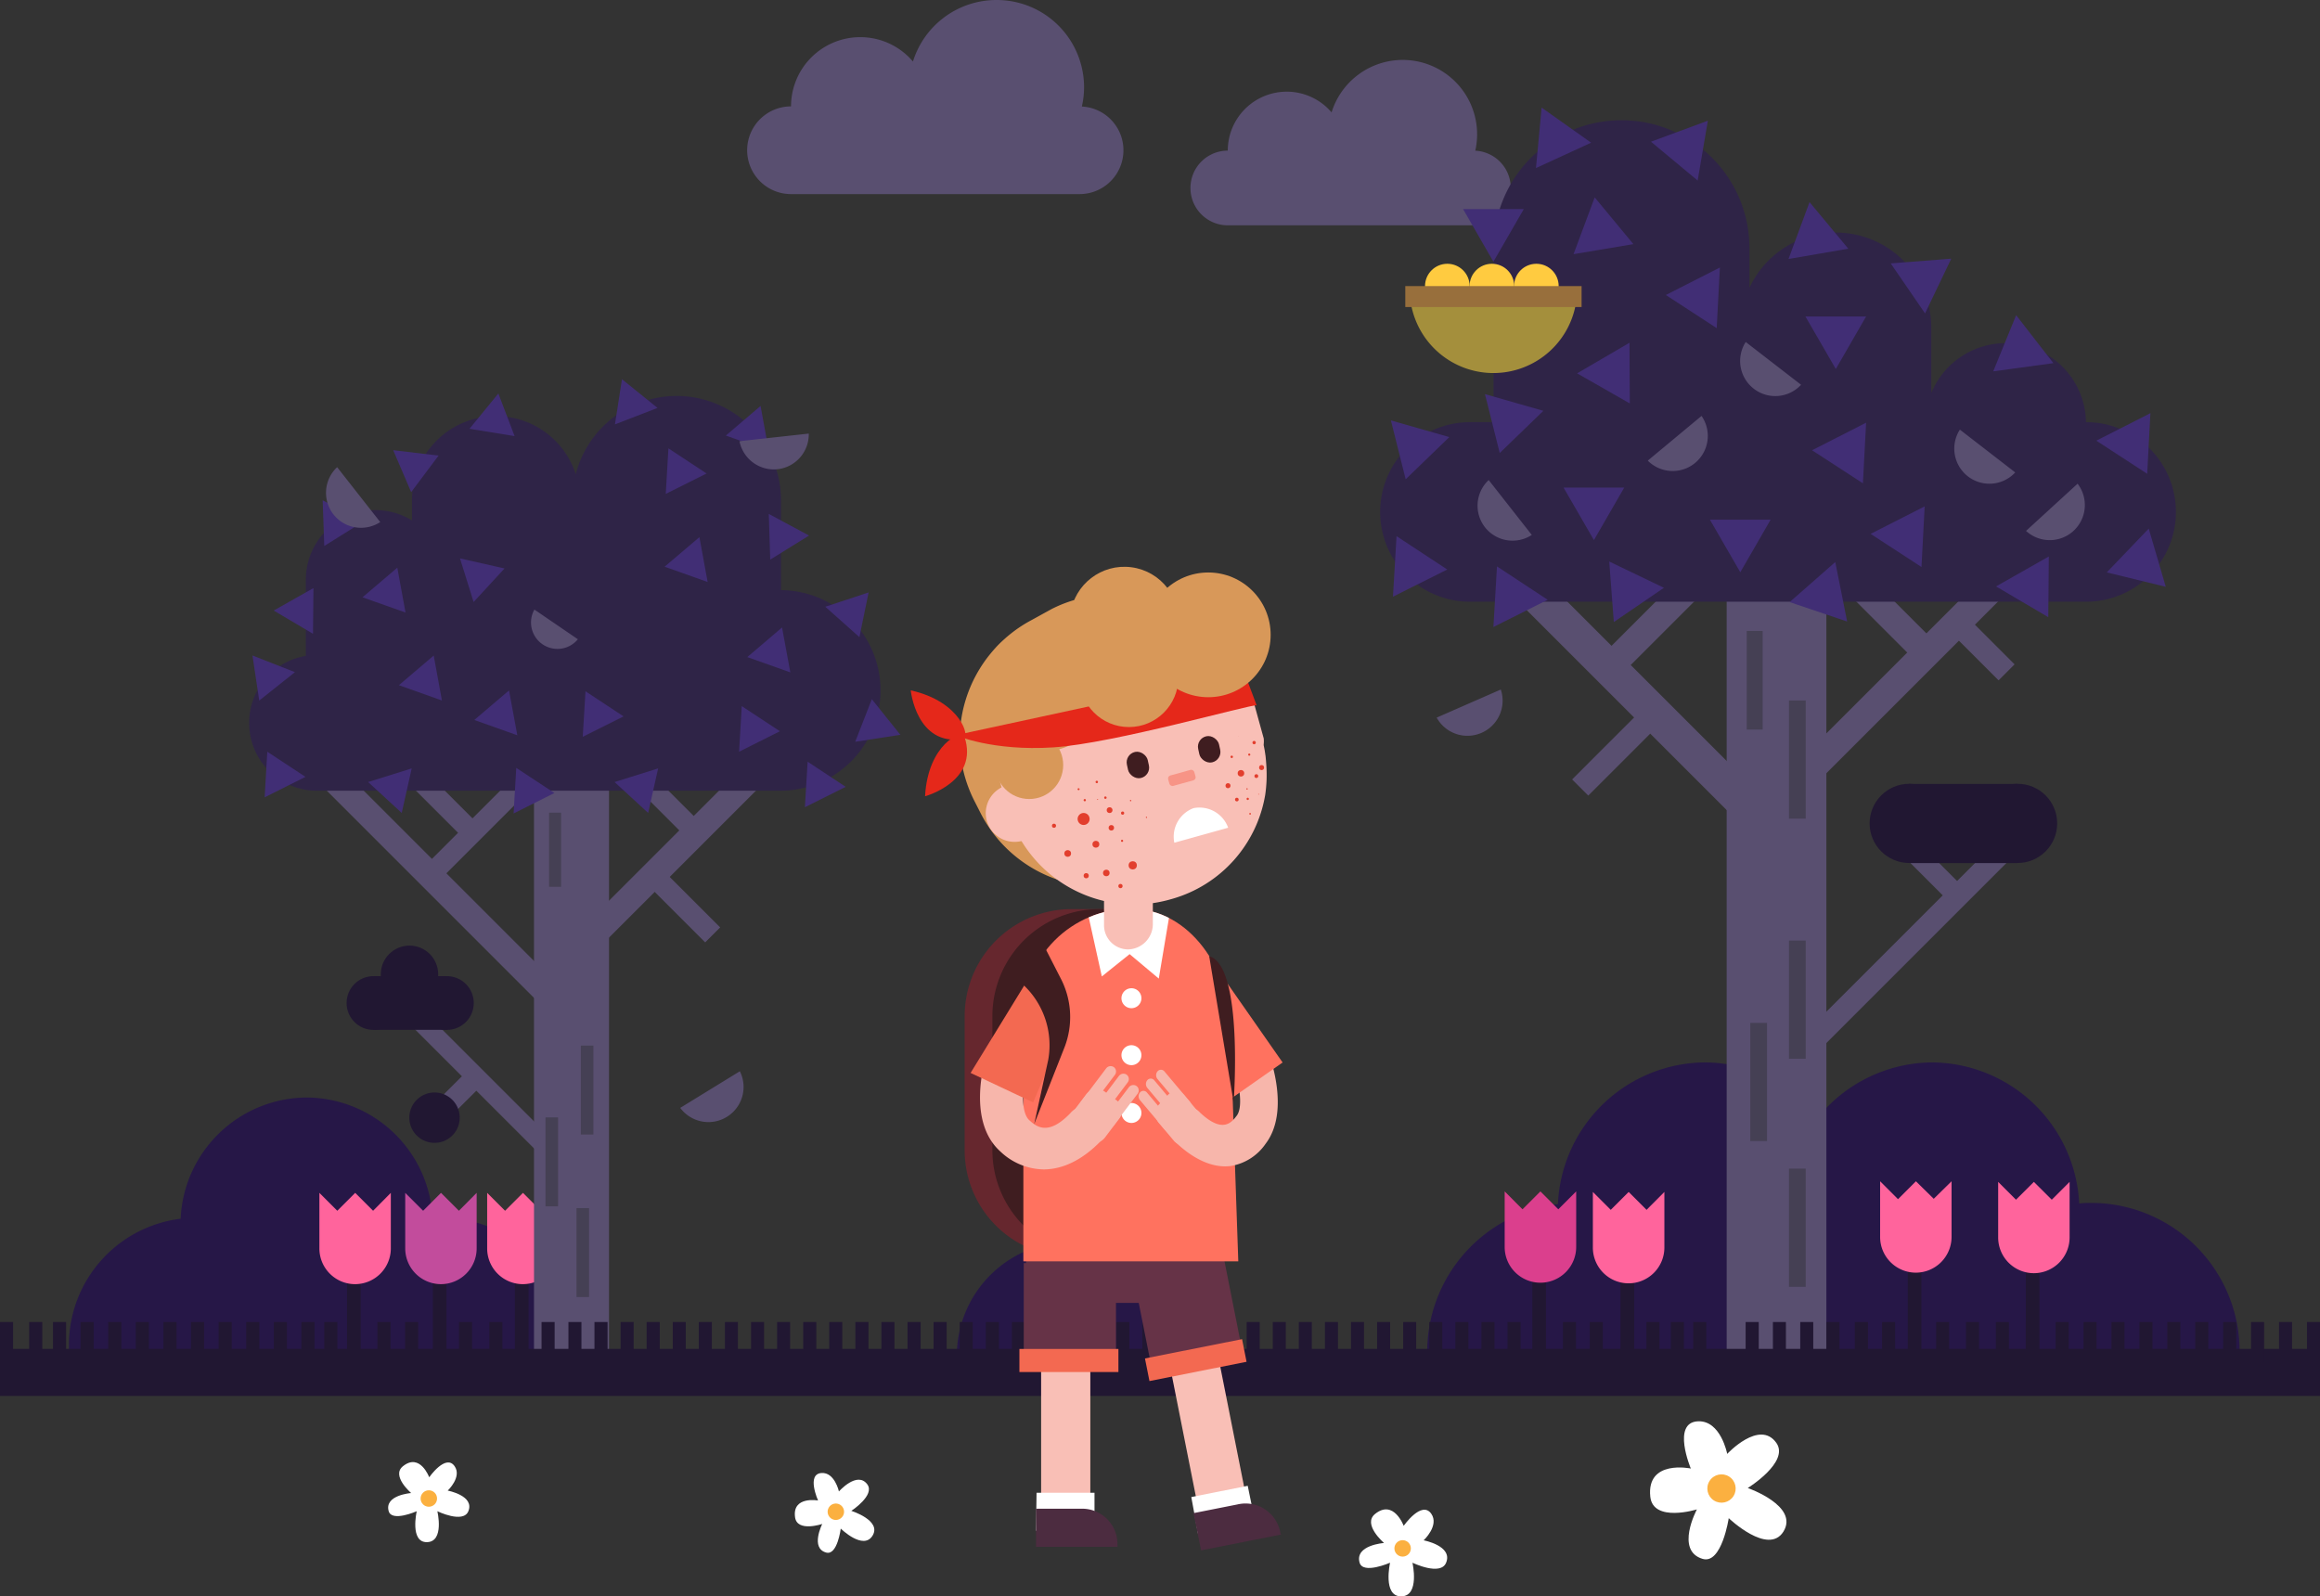 <svg id="Layer_1" data-name="Layer 1" xmlns="http://www.w3.org/2000/svg" viewBox="0 0 304.64 209.64"><rect x="0" y="0" width="304.64" height="209.64" fill="#333333" stroke="none"/><defs><style>.cls-1{fill:none}.cls-2{fill:#261747}.cls-3{fill:#594f70}.cls-4{fill:#211732}.cls-5{fill:#ff649c}.cls-6{fill:#c24c9c}.cls-7{fill:#2f2447}.cls-8{fill:#454054}.cls-9{fill:#412e75}.cls-10{fill:#ffcb40}.cls-11{fill:#a48f3c}.cls-12{fill:#986f3c}.cls-13{fill:#db3f8d}.cls-14{fill:#fff}.cls-15{fill:#fbb040}.cls-16{fill:#66272e}.cls-17{fill:#3f1d20}.cls-18{fill:#f9bfb6}.cls-19{fill:#4c2c40}.cls-20{fill:#663347}.cls-21{fill:#f36951}.cls-22,.cls-26{fill:#f57e6d}.cls-22{opacity:.66}.cls-23{clip-path:url(#clip-path)}.cls-24{fill:#ff725f}.cls-25{fill:#d89859}.cls-27{fill:#f7b6ab}.cls-28{fill:#e5281a}.cls-29{fill:#e23e2d}</style><clipPath id="clip-path" transform="translate(300.72 26.13)"><path class="cls-1" d="M-166.34 139.51h28.22l-1.05-30.45c0-7.79-5.26-15.85-13.06-15.85a14.11 14.11 0 0 0-14.11 14.11v32.19z"/></clipPath></defs><title>obj-final-dark</title><path class="cls-2" d="M-160.08 136.93a15 15 0 0 0-15 15h30a15 15 0 0 0-15-15zM-242.46 133.81c-.49 0-1 0-1.45.07A16.66 16.66 0 0 0-260.44 118 16.66 16.66 0 0 0-277 133.92a16.71 16.71 0 0 0-14.67 16.69v.74h65.69v-.74a16.68 16.68 0 0 0-16.48-16.8zM-26 131.84c-.57 0-1.14 0-1.7.08A19.48 19.48 0 0 0-47 113.39 19.48 19.48 0 0 0-66.32 132a19.54 19.54 0 0 0-17.16 19.52v.86h76.84v-.86A19.5 19.5 0 0 0-26 131.84z" transform="translate(300.72 26.13)"/><path class="cls-2" d="M-55.81 131.84c-.57 0-1.14 0-1.7.08a19.48 19.48 0 0 0-19.32-18.53A19.48 19.48 0 0 0-96.15 132a19.54 19.54 0 0 0-17.16 19.52v.86h76.81v-.86a19.5 19.5 0 0 0-19.31-19.68z" transform="translate(300.72 26.13)"/><path class="cls-3" d="M-107-6.34a9.78 9.78 0 0 0 .24-2.15 9.77 9.77 0 0 0-9.77-9.77 9.78 9.78 0 0 0-9.34 6.89 7.72 7.72 0 0 0-5.89-2.72 7.74 7.74 0 0 0-7.74 7.74 4.9 4.9 0 0 0-4.9 4.9 4.9 4.9 0 0 0 4.9 4.91h32.25a4.9 4.9 0 0 0 4.91-4.91A4.9 4.9 0 0 0-107-6.34zM-158.66-12.14a11.46 11.46 0 0 0 .29-2.52 11.47 11.47 0 0 0-11.47-11.47 11.48 11.48 0 0 0-11 8.08 9.06 9.06 0 0 0-6.92-3.2 9.09 9.09 0 0 0-9.09 9.09 5.76 5.76 0 0 0-5.76 5.76 5.76 5.76 0 0 0 5.76 5.76H-159a5.76 5.76 0 0 0 5.8-5.76 5.75 5.75 0 0 0-5.46-5.74z" transform="translate(300.72 26.13)"/><path class="cls-4" d="M67.61 161.01h1.79v19.48h-1.79z"/><path class="cls-5" d="M-229.7 132.87l-2.35-2.35-2.35 2.35-2.35-2.35v7.29a4.69 4.69 0 0 0 4.69 4.7 4.7 4.7 0 0 0 4.69-4.7v-7.29z" transform="translate(300.72 26.13)"/><path class="cls-4" d="M56.84 161.01h1.79v19.48h-1.79z"/><path class="cls-6" d="M-240.46 132.87l-2.35-2.35-2.35 2.35-2.35-2.35v7.29a4.7 4.7 0 0 0 4.69 4.7 4.7 4.7 0 0 0 4.69-4.7v-7.29z" transform="translate(300.72 26.13)"/><path class="cls-4" d="M45.57 161.01h1.79v19.48h-1.79z"/><path class="cls-5" d="M-251.73 132.87l-2.35-2.35-2.35 2.35-2.35-2.35v7.29a4.69 4.69 0 0 0 4.69 4.7 4.7 4.7 0 0 0 4.69-4.7v-7.29z" transform="translate(300.72 26.13)"/><path class="cls-3" d="M70.12 95.14h9.85v84.34h-9.85z"/><path class="cls-3" transform="rotate(-45 -61.102 -259.87)" d="M-244.73 67.38h3.43v45.35h-3.43z"/><path class="cls-3" transform="rotate(-45 -55.39 -233.746)" d="M-238.56 100.54h2.51v31.31h-2.51z"/><path class="cls-3" transform="rotate(-45 -56.362 -267.114)" d="M-247.17 81.48h17.79v2.68h-17.79z"/><path class="cls-3" transform="rotate(-44.99 -58.063 -233.017)" d="M-243.34 115.67h6.74v2.68h-6.74z"/><path class="cls-3" transform="rotate(-45 -28.431 -265.783)" d="M-233.01 82.44h45.35v3.43h-45.35z"/><path class="cls-3" transform="rotate(-44.99 -32.87 -272.232)" d="M-216.1 68.88h2.68v17.79h-2.68z"/><path class="cls-3" transform="rotate(-45 -29.447 -257.493)" d="M-212.73 86.49h2.78v11.9h-2.78z"/><path class="cls-3" transform="rotate(-45 -62.293 -272.257)" d="M-245.56 68.8h2.68v17.79h-2.68z"/><path class="cls-4" d="M86.34 96.76H46.23V75.28l39.11-9.58 1 31.06z"/><path class="cls-7" d="M-198.17 51.37v-11.8a13.7 13.7 0 0 0-13.7-13.7 13.69 13.69 0 0 0-13.25 10.28 11 11 0 0 0-10.5-7.63 11 11 0 0 0-11 11v2.7a9.1 9.1 0 0 0-4.79-1.36 9.15 9.15 0 0 0-9.15 9.15v10a8.87 8.87 0 0 0-7.44 8.82 8.88 8.88 0 0 0 8.87 8.88h60.86a13.17 13.17 0 0 0 13.17-13.17 13.16 13.16 0 0 0-13.07-13.17z" transform="translate(300.72 26.13)"/><path class="cls-8" d="M72.1 106.72h1.58v9.74H72.1zM76.27 137.31h1.65v11.68h-1.65zM71.63 146.74h1.65v11.68h-1.65zM75.7 158.65h1.65v11.68H75.7z"/><path class="cls-9" d="M35.1 98.72l-.35 5.99 5.36-2.69-5.01-3.3zM35.94 80.18l5.16 3.05.06-6-5.22 2.95zM42.37 65.7l.21 6 5.09-3.18-5.3-2.82zM67.79 100.84l-.35 5.99 5.36-2.69-5.01-3.3zM76.88 90.78l-.36 5.98 5.36-2.68-5-3.3zM87.77 58.88l-.35 5.98 5.36-2.68-5.01-3.3zM106.05 100.03l-.36 5.98 5.36-2.68-5-3.3zM97.4 92.73l-.35 5.99 5.36-2.69-5.01-3.3zM114.48 91.82l-2.18 5.59 5.93-.91-3.75-4.68zM48.34 102.7l4.41 4.06 1.31-5.85-5.72 1.79zM80.7 102.7l4.41 4.06 1.31-5.85-5.72 1.79zM52.38 89.98l5.65 2.01-1.08-5.9-4.57 3.89zM47.6 78.44l5.65 2-1.08-5.89-4.57 3.89zM60.4 73.33l1.79 5.73 4.06-4.41-5.85-1.32zM61.65 56.31l5.92.96-2.13-5.6-3.79 4.64zM87.27 74.42l5.65 2.01-1.08-5.89-4.57 3.88zM98.13 86.29l5.65 2.01-1.09-5.9-4.56 3.89zM95.31 57.2l5.64 2.01-1.08-5.9-4.56 3.89zM100.95 67.49l.19 6 5.1-3.16-5.29-2.84zM80.75 55.73l5.59-2.16-4.67-3.77-.92 5.93zM108.37 79.68l4.48 3.99 1.21-5.87-5.69 1.88zM62.28 94.55l5.65 2.01-1.09-5.89-4.56 3.88zM53.99 64.63l3.6-4.8-5.96-.71 2.36 5.51zM33.15 86.08l.89 5.92 4.69-3.73-5.58-2.19z"/><path class="cls-3" d="M226.73 67.48h13.09v112.09h-13.09z"/><path class="cls-3" transform="rotate(-45 94.765 -286.073)" d="M-89.43 33.73h4.56V94h-4.56z"/><path class="cls-3" transform="rotate(-45 135.142 -261.528)" d="M-48.1 82.93h2.66v10.93h-2.66z"/><path class="cls-3" transform="rotate(-45 99.938 -295.866)" d="M-93.79 52.28h23.65v3.56h-23.65z"/><path class="cls-3" transform="rotate(-44.99 93.896 -277.942)" d="M-95.38 70.58h14.73v3h-14.73z"/><path class="cls-3" transform="rotate(-45 134.826 -290.947)" d="M-77.21 57.13h60.27v3.7h-60.27z"/><path class="cls-3" transform="rotate(-45 131.088 -251.228)" d="M-69.97 97.25h38.31v2.91h-38.31z"/><path class="cls-3" transform="rotate(-45 126.819 -297.7)" d="M-56.87 40.41h3.56v23.65h-3.56z"/><path class="cls-3" transform="rotate(-45 141.29 -291.154)" d="M-42.1 53.99h2.97v9.57h-2.97z"/><path class="cls-8" d="M229.36 82.86h2.1v12.95h-2.1zM234.91 91.99h2.2v15.52h-2.2zM234.91 123.52h2.2v15.52h-2.2zM229.83 134.33h2.2v15.52h-2.2zM234.91 153.47h2.2v15.52h-2.2z"/><path class="cls-7" d="M-26.81 29.31a10.54 10.54 0 0 0-10.55-10.37 10.55 10.55 0 0 0-9.76 6.55V17A12.54 12.54 0 0 0-59.66 4.41 12.53 12.53 0 0 0-71 11.67V6.46a16.8 16.8 0 0 0-16.8-16.8 16.8 16.8 0 0 0-16.8 16.8v22.85h-3.08a11.79 11.79 0 0 0-11.81 11.79 11.79 11.79 0 0 0 11.79 11.79h80.88A11.79 11.79 0 0 0-15 41.1a11.79 11.79 0 0 0-11.81-11.79z" transform="translate(300.72 26.13)"/><path class="cls-9" d="M205.31 64.03l3.99 6.9 3.98-6.9h-7.97zM224.53 68.25l3.99 6.9 3.98-6.9h-7.97zM276.64 75.17l7.75 1.89-2.24-7.64-5.51 5.75zM237.07 41.56l3.99 6.9 3.98-6.9h-7.97zM192.12 27.46l3.98 6.91 3.99-6.91h-7.97zM202.43 14.13l-.74 7.94 7.24-3.33-6.5-4.61zM211.31 73.74l.6 7.95 6.58-4.5-7.18-3.45zM235 79.07l7.55 2.55-1.56-7.81-5.99 5.26zM262.1 77.01l6.86 4.04.07-7.97-6.93 3.93zM207.09 49.03l6.92 3.95-.04-7.97-6.88 4.02zM206.62 33.38l7.86-1.32-5.08-6.14-2.78 7.46zM183.38 70.41l-.47 7.95 7.13-3.57-6.66-4.38zM196.57 74.38l-.47 7.96 7.13-3.57-6.66-4.39zM237.61 26.54l-2.76 7.47 7.85-1.35-5.09-6.12zM218.74 38.74l6.68 4.35.42-7.96-7.1 3.61zM237.94 59.13l6.68 4.34.42-7.96-7.1 3.62zM245.63 70.11l6.68 4.35.42-7.96-7.1 3.61zM261.73 48.77l7.9-1.08-4.89-6.3-3.01 7.38zM275.27 57.87l6.68 4.35.42-7.96-7.1 3.61zM248.27 34.59l4.51 6.57 3.44-7.19-7.95.62zM224.26 15.85l-7.47 2.76 6.13 5.1 1.34-7.86zM182.64 55.21l1.94 7.73 5.73-5.54-7.67-2.19zM194.99 51.76l1.94 7.73 5.73-5.54-7.67-2.19z"/><circle class="cls-10" cx="190.05" cy="37.57" r="2.93"/><circle class="cls-10" cx="195.9" cy="37.57" r="2.93"/><circle class="cls-10" cx="201.74" cy="37.57" r="2.93"/><path class="cls-11" d="M-115.56 12.93a11 11 0 0 0 10.94 9.93 11 11 0 0 0 10.94-9.93h-21.89z" transform="translate(300.72 26.13)"/><path class="cls-12" d="M184.53 37.57h23.15v2.75h-23.15z"/><path class="cls-4" d="M49.04 128.19h9.64v7.05h-9.64z"/><circle class="cls-4" cx="49.04" cy="131.72" r="3.53"/><circle class="cls-4" cx="53.77" cy="127.95" r="3.77"/><circle class="cls-4" cx="58.68" cy="131.72" r="3.53"/><path class="cls-4" d="M250.7 102.94h14.23v10.4H250.7z"/><circle class="cls-4" cx="250.7" cy="108.13" r="5.2"/><circle class="cls-4" cx="264.93" cy="108.13" r="5.2"/><circle class="cls-4" cx="-243.66" cy="120.65" r="3.31" transform="rotate(-2.71 458.95 -6222.966)"/><path class="cls-4" d="M266.01 159.56h1.79v19.48h-1.79z"/><path class="cls-5" d="M-31.3 131.42l-2.35-2.34-2.35 2.34-2.34-2.34v7.29a4.69 4.69 0 0 0 4.69 4.7 4.7 4.7 0 0 0 4.69-4.7v-7.29z" transform="translate(300.72 26.13)"/><path class="cls-4" d="M250.51 159.44h1.79v19.48h-1.79z"/><path class="cls-5" d="M-46.8 131.3l-2.34-2.3-2.35 2.35-2.35-2.35v7.3a4.69 4.69 0 0 0 4.69 4.7 4.7 4.7 0 0 0 4.69-4.7V129z" transform="translate(300.72 26.13)"/><path class="cls-4" d="M212.79 160.89h1.79v19.48h-1.79z"/><path class="cls-5" d="M-84.51 132.75l-2.35-2.35-2.35 2.35-2.35-2.35v7.3a4.69 4.69 0 0 0 4.69 4.7 4.7 4.7 0 0 0 4.7-4.7v-7.3z" transform="translate(300.72 26.13)"/><path class="cls-4" d="M201.21 160.82H203v19.48h-1.79z"/><path class="cls-13" d="M-96.1 132.68l-2.35-2.35-2.35 2.35-2.34-2.35v7.3a4.69 4.69 0 0 0 4.69 4.69 4.7 4.7 0 0 0 4.7-4.69v-7.3z" transform="translate(300.72 26.13)"/><path class="cls-4" d="M0 177.14h304.64v6.18H0z"/><path class="cls-4" d="M39.58 173.61h1.72v5.36h-1.72zM35.96 173.61h1.72v5.36h-1.72zM32.33 173.61h1.72v5.36h-1.72zM28.71 173.61h1.72v5.36h-1.72zM25.08 173.61h1.72v5.36h-1.72zM21.46 173.61h1.72v5.36h-1.72zM17.83 173.61h1.72v5.36h-1.72zM14.21 173.61h1.72v5.36h-1.72zM10.58 173.61h1.72v5.36h-1.72zM6.96 173.61h1.72v5.36H6.96zM3.83 173.61h1.72v5.36H3.83zM0 173.61h1.72v5.36H0zM42.58 173.61h1.72v5.36h-1.72zM49.56 173.61h1.72v5.36h-1.72zM53.19 173.61h1.71v5.36h-1.71zM60.27 173.61h1.72v5.36h-1.72zM64.26 173.61h1.71v5.36h-1.71zM71.11 173.61h1.72v5.36h-1.72zM74.64 173.61h1.71v5.36h-1.71zM78.06 173.61h1.72v5.36h-1.72zM81.49 173.61h1.72v5.36h-1.72zM84.91 173.61h1.72v5.36h-1.72zM88.34 173.61h1.71v5.36h-1.71zM91.76 173.61h1.71v5.36h-1.71zM95.19 173.61h1.71v5.36h-1.71zM98.62 173.61h1.71v5.36h-1.71zM102.04 173.61h1.71v5.36h-1.71zM105.47 173.61h1.72v5.36h-1.72zM108.89 173.61h1.71v5.36h-1.71zM112.32 173.61h1.72v5.36h-1.72zM115.74 173.61h1.71v5.36h-1.71zM119.17 173.61h1.72v5.36h-1.72zM122.59 173.61h1.72v5.36h-1.72zM126.02 173.61h1.71v5.36h-1.71zM129.45 173.61h1.72v5.36h-1.72zM132.87 173.61h1.71v5.36h-1.71zM136.3 173.61h1.72v5.36h-1.72zM139.72 173.61h1.72v5.36h-1.72zM143.15 173.61h1.71v5.36h-1.71zM146.57 173.61h1.72v5.36h-1.72zM150 173.61h1.71v5.36H150zM153.42 173.61h1.71v5.36h-1.71zM156.85 173.61h1.72v5.36h-1.72zM160.28 173.61h1.71v5.36h-1.71zM163.7 173.61h1.71v5.36h-1.71zM167.13 173.61h1.71v5.36h-1.71zM170.55 173.61h1.71v5.36h-1.71zM173.98 173.61h1.71v5.36h-1.71zM177.4 173.61h1.71v5.36h-1.71zM180.83 173.61h1.71v5.36h-1.71zM184.25 173.61h1.71v5.36h-1.71zM187.68 173.61h1.71v5.36h-1.71zM191.1 173.61h1.71v5.36h-1.71zM194.53 173.61h1.71v5.36h-1.71zM197.96 173.61h1.71v5.36h-1.71zM205.23 173.61h1.72v5.36h-1.72zM208.75 173.61h1.72v5.36h-1.72zM216.19 173.61h1.71v5.36h-1.71zM219.4 173.61h1.72v5.36h-1.72zM222.33 173.61h1.72v5.36h-1.72zM229.22 173.61h1.72v5.36h-1.72zM232.8 173.61h1.71v5.36h-1.71zM236.39 173.61h1.71v5.36h-1.71zM239.82 173.61h1.72v5.36h-1.72zM243.56 173.61h1.72v5.36h-1.72zM247.14 173.61h1.71v5.36h-1.71zM254.23 173.61h1.71v5.36h-1.71zM258.15 173.61h1.72v5.36h-1.72zM262.08 173.61h1.71v5.36h-1.71zM266 173.61h1.71v5.36H266zM269.93 173.61h1.71v5.36h-1.71zM273.59 173.61h1.71v5.36h-1.71zM277.26 173.61h1.71v5.36h-1.71zM280.93 173.61h1.71v5.36h-1.71zM284.59 173.61h1.71v5.36h-1.71zM288.26 173.61h1.71v5.36h-1.71zM291.93 173.61h1.71v5.36h-1.71zM295.59 173.61h1.71v5.36h-1.71zM299.26 173.61h1.71v5.36h-1.71zM302.93 173.61h1.71v5.36h-1.71z"/><path class="cls-3" d="M-256.45 35.22a4.61 4.61 0 0 0-.48 6.21 4.61 4.61 0 0 0 6.14 1zM-105.24 36.91a4.61 4.61 0 0 0-.48 6.21 4.61 4.61 0 0 0 6.14 1zM-34.68 43.59a4.61 4.61 0 0 0 6.23 0 4.61 4.61 0 0 0 .54-6.2zM-84.35 34.36a4.61 4.61 0 0 0 6.22.3 4.61 4.61 0 0 0 .84-6.17zM-43.37 30.29a4.61 4.61 0 0 0 1.06 6.14 4.61 4.61 0 0 0 6.21-.52zM-71.49 18.78a4.61 4.61 0 0 0 1.06 6.14 4.61 4.61 0 0 0 6.21-.52zM-112.07 68.11a4.61 4.61 0 0 0 5.89 2 4.61 4.61 0 0 0 2.53-5.69zM-230.55 53.92a3.47 3.47 0 0 0 1.07 4.56 3.47 3.47 0 0 0 4.64-.66zM-203.62 31.81a4.61 4.61 0 0 0 5 3.68 4.61 4.61 0 0 0 4.1-4.68zM-211.4 119.36a4.61 4.61 0 0 0 6.11 1.19 4.61 4.61 0 0 0 1.72-6z" transform="translate(300.72 26.13)"/><path class="cls-14" d="M-244.36 167.87s2.17-3.12 3.33-1.46c1 1.42-.9 3.21-.9 3.21s3.55.66 2.71 2.71c-.67 1.65-4.07 0-4.07 0s.95 4-1.35 4.06-1.36-4.06-1.36-4.06-3.26 1.44-3.68 0c-.61-2.13 2.95-2.39 2.95-2.39s-2.65-2.26-1.08-3.52c2.24-1.8 3.45 1.45 3.45 1.45z" transform="translate(300.72 26.13)"/><circle class="cls-15" cx="56.31" cy="196.79" r="1.08"/><path class="cls-14" d="M-78.7 166.72s-2.55-6.05.94-6.2c3-.13 3.84 4.28 3.84 4.28s4.24-4.56 6.45-1.45c1.78 2.51-3.75 5.93-3.75 5.93s6.77 2.35 4.68 5.73c-2 3.18-7.18-1.77-7.18-1.77s-.91 6.08-3.42 5.35c-3.67-1.08-.76-6.5-.76-6.5s-5.75 1.78-6.12-1.67c-.52-4.93 5.32-3.7 5.32-3.7z" transform="translate(300.72 26.13)"/><circle class="cls-15" cx="-74.68" cy="169.35" r="1.86" transform="rotate(-57.66 99.42 -90.762)"/><path class="cls-14" d="M-193.3 170.92s-1.56-3.47.45-3.61c1.73-.12 2.29 2.42 2.29 2.42s2.39-2.71 3.72-.94c1.07 1.43-2.09 3.49-2.09 3.49s4 1.26 2.79 3.25-4.18-.92-4.18-.92-.44 3.54-1.9 3.15c-2.14-.57-.53-3.76-.53-3.76s-3.3 1.12-3.57-.88c-.39-2.82 3.02-2.2 3.02-2.2z" transform="translate(300.72 26.13)"/><circle class="cls-15" cx="-190.94" cy="172.39" r="1.08" transform="rotate(-59.1 -17.54 -79.74)"/><path class="cls-14" d="M-116.4 174.25s2.36-3.39 3.62-1.59c1.08 1.55-1 3.49-1 3.49s3.86.72 2.95 2.94c-.73 1.79-4.42 0-4.42 0s1 4.39-1.47 4.42-1.47-4.42-1.47-4.42-3.54 1.56-4 0c-.66-2.32 3.21-2.59 3.21-2.59s-2.88-2.46-1.17-3.82c2.44-1.96 3.75 1.57 3.75 1.57z" transform="translate(300.72 26.13)"/><circle class="cls-15" cx="184.18" cy="203.34" r="1.08"/><path class="cls-16" d="M-174.05 107.26v17.66a14 14 0 0 0 14 14h5.4a14 14 0 0 0 14-14v-17.66a14 14 0 0 0-14-14h-5.4a13.8 13.8 0 0 0-4 .6 14.06 14.06 0 0 0-10 13.4z" transform="translate(300.72 26.13)"/><path class="cls-17" d="M-170.41 107.26v17.66a14 14 0 0 0 14 14h5.4c7.7 0 6.86-6.3 6.86-14v-17.66c0-7.69-2.51-14-6.86-14h-5.4a13.8 13.8 0 0 0-4 .6 14.06 14.06 0 0 0-10 13.4z" transform="translate(300.72 26.13)"/><path class="cls-18" d="M136.71 165.4h6.46v32.05h-6.46z"/><path class="cls-14" d="M-164.61 169.9c0 .71-.07 5-.07 5h7.68v-5h-7.59z" transform="translate(300.72 26.13)"/><path class="cls-19" d="M-154 177h-10.68v-5h5.88a4.64 4.64 0 0 1 4.81 4.79v.21z" transform="translate(300.72 26.13)"/><path class="cls-20" transform="rotate(180 -9.87 159.695)" d="M-166.28 139.75h12.11v13.77h-12.11z"/><path class="cls-18" transform="rotate(-11.23 139.917 -1360.995)" d="M-146.62 139.37h6.46v32.05h-6.46z"/><path class="cls-14" d="M-144.29 170.47c.14.7.9 4.9.9 4.9l7.51-1.49-1-4.89z" transform="translate(300.72 26.13)"/><path class="cls-19" d="M-132.5 175.39l-10.5 2.08-1-4.89 5.76-1.14a4.64 4.64 0 0 1 5.65 3.76z" transform="translate(300.72 26.13)"/><path class="cls-20" transform="rotate(168.77 4.292 173.958)" d="M-150.83 139.23h12.11V153h-12.11z"/><path class="cls-20" transform="rotate(180 -2.885 155.185)" d="M-166 139.27h25.5v5.7H-166z"/><path class="cls-21" d="M133.86 177.15h13v3.03h-13z"/><path class="cls-21" transform="rotate(-11.23 139.587 -1363.903)" d="M-150.22 150.96h13v3.03h-13z"/><path class="cls-22" d="M-134.84 71.82a16.67 16.67 0 0 1 .16 6.34 3.17 3.17 0 0 1-3.32-2.32 3.17 3.17 0 0 1 2.22-3.91 3 3 0 0 1 .94-.11z" transform="translate(300.72 26.13)"/><g class="cls-23"><path class="cls-24" d="M-166.34 139.51h28.22l-1.05-30.45c0-7.79-5.26-15.85-13.06-15.85a14.11 14.11 0 0 0-14.11 14.11v32.19z" transform="translate(300.72 26.13)"/><path class="cls-14" d="M-147.14 93.92l-1.42 8.46-3.83-3.21-3.65 2.93-1.87-8.46c7.12-3.2 10.77.28 10.77.28z" transform="translate(300.72 26.13)"/></g><path class="cls-25" d="M-148.09 88.4l2.39-1.22a17.76 17.76 0 0 0 7.76-23.88l-.69-1.36c-4.45-8.74-15.26-12.54-24-8.09l-2.58 1.42a17.78 17.78 0 0 0-7.45 24l.69 1.36a17.76 17.76 0 0 0 23.88 7.77z" transform="translate(300.72 26.13)"/><path class="cls-18" d="M-134.58 78.22a17.16 17.16 0 0 1-12.21 13.69l-.54.15a17.29 17.29 0 0 1-21.07-11.87l-1.38-5c-2.49-9 3.19-17.71 12.15-20.2l.53-.15c9-2.49 18.45 2 20.94 11l1.38 5a3.66 3.66 0 0 1 0 .74.9.9 0 0 0 0 .19 15.48 15.48 0 0 1 .34 2.68 17.82 17.82 0 0 1-.14 3.77z" transform="translate(300.72 26.13)"/><path class="cls-14" d="M-146.52 84.54A4 4 0 0 1-144 80a4 4 0 0 1 4.55 2.57z" transform="translate(300.72 26.13)"/><circle class="cls-26" cx="145.32" cy="103.73"/><rect class="cls-22" x="-147.3" y="75.32" width="3.56" height="1.42" rx=".4" ry=".4" transform="rotate(-15.53 100.633 -1013.532)"/><path class="cls-18" d="M-152.62 98.55a3.18 3.18 0 0 1-3.13-3.27v-7.41h6.41v7.41a3.33 3.33 0 0 1-3.28 3.27zM-163.82 79.61a3.8 3.8 0 0 1-2.65 4.68 3.8 3.8 0 0 1-4.68-2.65A3.8 3.8 0 0 1-168.5 77a3.8 3.8 0 0 1 4.68 2.65z" transform="translate(300.72 26.13)"/><circle class="cls-25" cx="136.93" cy="90.49" r="8.19"/><circle class="cls-25" cx="-153.09" cy="55.44" r="7.14" transform="rotate(-82.62 12.141 -102.588)"/><circle class="cls-25" cx="135.15" cy="100.47" r="4.46"/><path class="cls-25" d="M-170.91 76.83l21.37-21s-8.9-6.41-16 1.42-8.22 15.66-5.37 19.58z" transform="translate(300.72 26.13)"/><path class="cls-14" d="M-152.15 106.27a1.31 1.31 0 0 0 1.31-1.31 1.31 1.31 0 0 0-1.31-1.31 1.31 1.31 0 0 0-1.31 1.31 1.31 1.31 0 0 0 1.31 1.31zM-152.15 113.75a1.31 1.31 0 0 0 1.31-1.31 1.31 1.31 0 0 0-1.31-1.31 1.31 1.31 0 0 0-1.31 1.31 1.31 1.31 0 0 0 1.31 1.31zM-152.15 121.34a1.31 1.31 0 0 0 1.31-1.31 1.31 1.31 0 0 0-1.31-1.31 1.31 1.31 0 0 0-1.31 1.31 1.31 1.31 0 0 0 1.31 1.31z" transform="translate(300.72 26.13)"/><path class="cls-27" d="M-163.68 127.44c2.52 0 5.11-1.25 7.51-3.73a2.76 2.76 0 0 0-.09-3.93 2.73 2.73 0 0 0-3.89.25c-3 3.15-4.56 1.71-5.41.95-1.19-1.08-.92-4.63-.26-6.77a2.78 2.78 0 0 0-1.88-3.47 2.82 2.82 0 0 0-3.52 1.84c-.27.87-2.51 8.57 1.85 12.5a8.41 8.41 0 0 0 5.69 2.36z" transform="translate(300.72 26.13)"/><path class="cls-27" d="M-155.64 123.27l1.89-2.5a1.71 1.71 0 0 0-.36-2.41l-1.54-1.13a1.77 1.77 0 0 0-2.44.35l-1.89 2.5a1.71 1.71 0 0 0 .36 2.41l1.54 1.13a1.77 1.77 0 0 0 2.44-.35z" transform="translate(300.72 26.13)"/><path class="cls-27" d="M-157.6 119.37l3.29-4.36a.72.72 0 0 0-.15-1 .74.74 0 0 0-1 .15l-3.29 4.36a.72.72 0 0 0 .15 1 .74.74 0 0 0 1-.15zM-155.27 119.5l2.64-3.5a.72.72 0 0 0-.15-1 .74.74 0 0 0-1 .15l-2.64 3.5a.72.72 0 0 0 .15 1 .74.74 0 0 0 1-.15zM-154.46 121.63l3.13-4.14a.72.72 0 0 0-.15-1 .74.74 0 0 0-1 .15l-3.13 4.14a.72.72 0 0 0 .15 1 .74.74 0 0 0 1-.15z" transform="translate(300.72 26.13)"/><path class="cls-21" d="M136.03 126.91l-8.58 13.99 8.21 3.87 4.48-10.5-4.11-7.36z"/><path class="cls-27" d="M-139.15 127c-2.18.26-4.59-.72-7-2.94a3 3 0 0 1-.38-3.92 2.19 2.19 0 0 1 3.4-.15c3 2.81 4.16 1.24 4.81.39.91-1.19.26-4.69-.56-6.75a2.86 2.86 0 0 1 1.22-3.64 2.42 2.42 0 0 1 3.27 1.47c.34.83 3.18 8.25-.14 12.61a6.9 6.9 0 0 1-4.62 2.93z" transform="translate(300.72 26.13)"/><path class="cls-27" d="M-146.61 123.64l-1.93-2.29a1.88 1.88 0 0 1 0-2.43l1.2-1.28a1.42 1.42 0 0 1 2.16.1l1.93 2.29a1.88 1.88 0 0 1 0 2.43l-1.2 1.28a1.42 1.42 0 0 1-2.16-.1z" transform="translate(300.72 26.13)"/><path class="cls-27" d="M-145.37 119.57l-3.36-4a.79.79 0 0 1 0-1 .59.59 0 0 1 .91 0l3.36 4a.79.79 0 0 1 0 1 .59.59 0 0 1-.91 0zM-147.37 119.94l-2.7-3.21a.79.79 0 0 1 0-1 .59.59 0 0 1 .91 0l2.7 3.21a.79.79 0 0 1 0 1 .59.59 0 0 1-.91 0zM-147.83 122.14l-3.2-3.8a.79.79 0 0 1 0-1 .59.59 0 0 1 .91 0l3.2 3.8a.79.79 0 0 1 0 1 .59.59 0 0 1-.91 0z" transform="translate(300.72 26.13)"/><path class="cls-24" d="M159.33 126.51l9.09 13.02-6.68 4.68-5.11-9.97 2.7-7.73z"/><path class="cls-17" d="M-141.94 99.44l3.21 19.23s1.33-17.98-3.21-19.23zM-167.08 102.65a1.72 1.72 0 0 1 .59.42 10.86 10.86 0 0 1 3.41 10l-1.84 8.42 4-10.13a11 11 0 0 0-.4-8.77l-2.13-4.16z" transform="translate(300.72 26.13)"/><path class="cls-28" d="M-135.71 66.5c-.71-.18-18.7 5-26.71 5.52s-12.82-1.6-12.82-1.6l37.93-8.19z" transform="translate(300.72 26.13)"/><circle class="cls-25" cx="158.66" cy="83.37" r="8.19"/><circle class="cls-25" cx="148.24" cy="88.99" r="6.49"/><path class="cls-28" d="M-174.25 70.92c1-.16-.25-4.91-6.88-6.39 0 .01.74 7.38 6.88 6.39z" transform="translate(300.72 26.13)"/><path class="cls-28" d="M-174.08 70.61c-.32-1-4.81 1-5.17 7.83-.01 0 7.14-1.94 5.17-7.83z" transform="translate(300.72 26.13)"/><path class="cls-17" d="M148.2 99.23h1.22"/><rect class="cls-17" x="-152.7" y="72.58" width="2.8" height="3.51" rx="1.4" ry="1.4" transform="rotate(167.6 -2.36 103.732)"/><rect class="cls-17" x="-143.34" y="70.52" width="2.8" height="3.51" rx="1.4" ry="1.4" transform="rotate(167.6 7 101.673)"/><circle class="cls-29" cx="142.29" cy="107.55" r=".79"/><circle class="cls-29" cx="144.13" cy="104.99" r=".06"/><circle class="cls-29" cx="144.02" cy="102.69" r=".16"/><circle class="cls-29" cx="141.63" cy="103.64" r=".13"/><circle class="cls-29" cx="145.93" cy="108.71" r=".36"/><circle class="cls-29" cx="147.41" cy="106.78" r=".21"/><circle class="cls-29" cx="147.34" cy="110.42" r=".14"/><circle class="cls-29" cx="143.9" cy="110.87" r=".45"/><ellipse class="cls-29" cx="140.14" cy="110.72" ry=".16"/><circle class="cls-29" cx="138.4" cy="108.44" r=".27"/><circle class="cls-29" cx="161.25" cy="103.18" r=".33"/><circle class="cls-29" cx="162.95" cy="101.55" r=".43"/><circle class="cls-29" cx="164.04" cy="99.1" r=".14"/><circle class="cls-29" cx="164.97" cy="101.92" r=".25"/><circle class="cls-29" cx="165.66" cy="100.8" r=".33"/><circle class="cls-29" cx="164.68" cy="97.52" r=".22"/><circle class="cls-29" cx="161.74" cy="99.39" r=".16"/><circle class="cls-29" cx="162.62" cy="96.67" r=".02"/><circle class="cls-29" cx="163.84" cy="104.91" r=".15"/><circle class="cls-29" cx="162.41" cy="105" r=".24"/><circle class="cls-29" cx="163.75" cy="103.6" r=".09"/><circle class="cls-29" cx="165.27" cy="104.3" r=".05"/><circle class="cls-29" cx="164.15" cy="106.87" r=".11"/><circle class="cls-29" cx="145.15" cy="104.75" r=".16"/><circle class="cls-29" cx="145.7" cy="106.39" r=".38"/><circle class="cls-29" cx="142.44" cy="105.08" r=".15"/><circle class="cls-29" cx="148.46" cy="105.14" r=".09"/><circle class="cls-29" cx="150.54" cy="107.34" r=".08"/><circle class="cls-29" cx="140.2" cy="112.08" r=".44"/><circle class="cls-29" cx="142.63" cy="115" r=".34"/><circle class="cls-29" cx="145.27" cy="114.64" r=".43"/><circle class="cls-29" cx="147.13" cy="116.36" r=".28"/><circle class="cls-29" cx="148.74" cy="113.64" r=".54"/></svg>